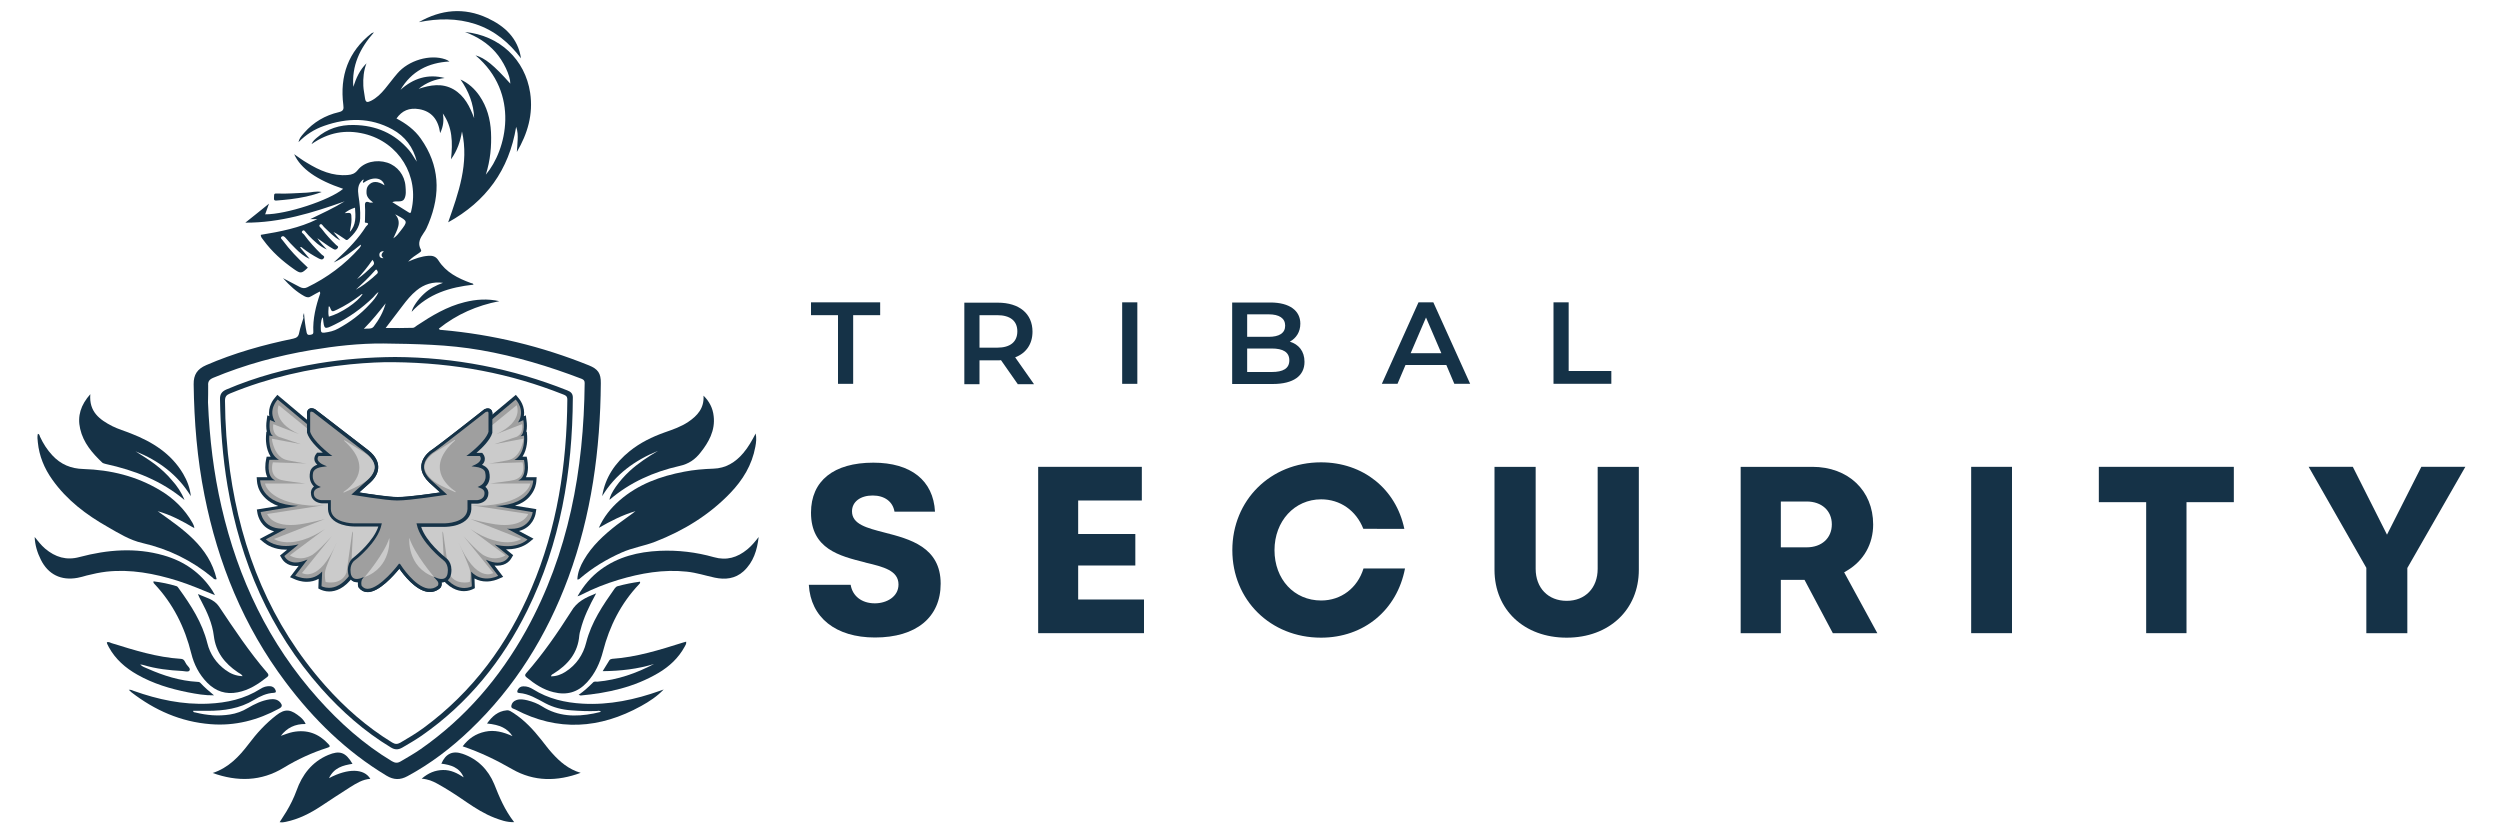 <?xml version="1.0" encoding="utf-8"?>
<!-- Generator: Adobe Illustrator 28.1.0, SVG Export Plug-In . SVG Version: 6.00 Build 0)  -->
<svg version="1.1" id="Layer_1" xmlns="http://www.w3.org/2000/svg" xmlns:xlink="http://www.w3.org/1999/xlink" x="0px" y="0px"
	 viewBox="0 0 1500 500" style="enable-background:new 0 0 1500 500;" xml:space="preserve">
<style type="text/css">
	.st0{fill:#153247;}
	.st1{fill:#9F9F9F;}
	.st2{fill:#CBCBCB;}
</style>
<g>
	<g>
		<path class="st0" d="M182.4,187.8c0.3,4.1,0.8,7.9,1.6,11.8c0.3,1.2,0.9,1.5,2.1,1.3c0.9-0.2,1.9-0.2,1.9-1.6
			c-0.4-8,1.5-15.7,4.1-23.2c0.1-0.2-0.1-0.5-0.2-1.2c-1.8,1-3.5,1.8-5.1,2.8c-1.5,1-2.7,0.8-4.2,0c-4.7-2.6-8.7-6.2-12.8-10.8
			c3.9,2,7,3.7,10.1,5.3c1.4,0.7,2.8,1,4.4,0.2c12-5.8,22.5-13.6,31.4-23.6c0.3-0.4,0.6-0.8,0.8-1.2c0.1-0.1,0-0.3-0.1-0.8
			c-5.1,4.1-10.2,8-16.2,10.7c1-0.9,1.9-1.8,2.9-2.7c6.2-5.7,12-11.8,16.5-18.9c0.2-0.4,3-2.1-0.4-2.3c-0.5,0-0.2-1-0.2-1.6
			c0-2.7,0.2-5.4,0-8c-0.2-2.3,0.2-3.6,2.8-2.5c0.5,0.2,1.1,0,2.1,0c-2.3-1.7-4.1-3.4-4-6.2c0-1.4,0.1-2.8,1.1-4
			c2.3-2.8,5.6-2.8,9.7-0.1c-1.2-4.8-7.1-5.5-12.6-1.5c-1-0.6,0.4-1.3,0-2c-0.3,0.1-0.5,0.2-0.7,0.4c-2.8,2.6-2.8,5.9-2.3,9.3
			c0.7,4.5,1.2,9.1,1,13.7c-0.2,5.4-3.4,9.1-7.2,12.5c-1,0.9-1.6,0.1-2.2-0.3c-2.1-1.4-4.2-2.9-6.6-4.1c1.4,1.7,2.7,3.4,4.1,5.1
			c-3.9-2-6.7-5.2-9.8-8.1c-0.7-0.7-1.4-2.3-2.4-1.5c-1.1,1,0.5,1.9,1.1,2.7c2.6,3.5,5.5,6.6,8.6,9.6c0.5,0.5,1.8,0.8,0.8,2
			c-0.7,0.8-1.4,1-2.5,0.4c-3.4-1.9-6.4-4.3-9.6-6.5c1.5,2.6,3.8,4.6,5.7,6.8c-4.4-1.9-7.7-5.1-10.9-8.4c-0.5-0.5-1-1.2-1.5-1.7
			c-0.6-0.6-1.2-2-2.2-1.1c-1.1,1,0.4,1.6,0.9,2.2c3.1,4.3,6.8,8.3,10.6,12c0.6,0.6,2.2,1,1.2,2.3c-0.9,1.2-2,0.5-3.1,0
			c-3.4-1.8-6.6-3.8-9.6-6.2c-0.3-0.3-0.6-0.8-1.5-0.4c2,2.3,3.9,4.6,5.8,6.9c-3.4-1.4-6.1-3.8-8.6-6.3c-2-1.9-3.9-4-5.7-6.1
			c-0.8-0.9-1.6-1.7-2.6-0.8c-0.9,0.8,0.3,1.5,0.7,2.1c4.2,5.7,9.1,10.8,14.3,15.6c0.3,0.3,0.5,0.5,0.8,0.8
			c-3.7,3.6-4.3,3.7-8.3,0.9c-7-4.9-13.3-10.5-18.4-17.5c-0.6-0.9-1.6-1.7-1.5-3.1c11.6-1.9,23.1-4.1,33.9-9.4c-1.4,0-2.9,0-4.3,0
			c7-3.4,14.1-6.6,20.7-10.7c-19.3,6.9-38.7,12.9-59.6,12.8c4.6-3.6,9.1-7.3,14.2-11.4c-0.9,2.5-1.6,4.4-2.3,6.4
			c12.5,0.1,38.6-8.4,46.8-15.3c-15.8-5.3-25.5-12.1-29.4-20.8c2.7,1.9,5.1,3.7,7.7,5.2c7.5,4.6,15.4,8.1,24.5,7.3
			c2.4-0.2,4.2-0.8,5.9-2.9c3.8-4.9,11.3-6.6,17.8-4.5c6.1,2,10.4,7.5,10.9,14.1c0.2,2.6,0.5,5.4-0.7,7.6c-1.4,2.6-4.7,0.8-7.2,2
			c3.4,2.1,6.6,4.2,9.9,6.2c1.3,0.8,1.3-0.4,1.5-1.2c4.9-20.7-7.4-40.9-28.2-46c-11.2-2.7-21.6-0.9-31.7,6.2c0.9-2,2-2.8,3-3.7
			c6.4-5.6,14.1-8,22.4-7.8c13.3,0.2,24.5,5,33.2,15.2c1.8,2.1,3,4.6,4.6,6.8c-2.1-8.6-7-15.2-14.7-19.4c-13.2-7.2-27-7-40.9-2.1
			c-5.8,2-11,5.3-15.4,9.8c0.5-2.1,1.1-3,3.4-5.6c5.6-6.4,12.6-10.5,20.8-12.4c2.9-0.7,3-1.9,2.7-4.3c-2.2-17.4,2.9-32,16.9-43
			c0.2-0.2,0.5-0.2,1.5-0.6c-8.6,9.7-13.4,20.1-12.4,32.7c1.7-5.2,3.8-10.1,7.9-14.1c-1.7,4.4-2.1,8.9-1.9,13.5
			c0.1,2.5,0.7,4.9,1,7.4c0.4,2.8,1.5,2.6,3.6,1.6c3.4-1.7,6-4.3,8.4-7.2c2.5-3,4.8-6.2,7.4-9.2c6.7-7.9,19.6-11.7,28.8-8.5
			c0.8,0.3,1.7,0.7,2.5,1.3c-12.7,0.7-22.8,5.8-29.4,17c7.7-6.9,16.4-9.7,26.5-7.1c-5.7,0.8-11,2.7-15.6,6.5c7-2.3,14-3.6,20.9,0.3
			c6.7,3.9,9.8,10.4,12.4,17.3c-0.3-8.6-3.3-16.2-8.2-23.2c4.8,2.2,8.5,5.6,11.4,9.8c4.5,6.6,6.5,13.9,6.9,21.8
			c0.4,8.5-0.4,16.9-3.1,25.5c12.4-14.6,20.8-48.8-6.2-71.6c5.8,1.7,10.9,5.8,20.9,17c0-4.9-4.1-13.5-9-19
			c-4.8-5.4-10.8-9.2-18.2-12c20.9,2.1,36.1,16.6,39.1,36.5c1.9,12.8-1.5,24.5-8,35.5c0.2-2.4,0.4-4.9,0.5-7.3
			c0.1-2.5,0.1-5-0.9-7.8c-4.3,26-18.1,44.8-40.8,57.3c6.2-17.7,12.6-35.3,8.3-54.5c-1,5.8-2.7,11.3-6.6,16.7
			c1.1-10.1,0.9-19.4-4.9-27.5c0.7,3.9,0.4,7.6-1.6,11.8c-1.1-8.1-5.1-13.1-12.6-14.4c-6-1-10.3,0.9-13.6,5.6
			c5.7,3,10.9,6.8,14.6,12.1c11.3,16,12,33,4.7,50.8c-0.8,2-1.7,4.1-3,5.8c-2.1,3.1-3.8,6.1-1.7,9.9c0.7,1.2-0.5,1.6-1.2,2.2
			c-2,1.4-4.2,2.6-6.4,5.1c4.3-1.9,8-3.2,12-3.5c2.7-0.2,4.6,0.3,6.2,2.8c4.5,7.1,11.7,10.7,19.4,13.5c0.6,0.2,1.4,0.1,1.6,1
			c-14,1.5-27.1,5.4-37.1,16.3c0.5-2.8,3.9-7.6,7.4-10.8c3.3-3.1,7.2-5.1,11.4-6.6c-6-0.8-11.3,0.8-15.9,4.6
			c-3.2,2.6-5.8,5.8-8.3,9.1c-3.3,4.3-6.6,8.6-10.2,13.4c5.7,0,11.1,0.1,16.4-0.1c0.8,0,1.6-0.9,2.4-1.4c8.9-5.9,18-11.4,28.6-14
			c6.8-1.7,13.7-2.2,20.8-0.6c-13.4,2.6-25.6,7.9-36.3,16.5c0.5,1,1.4,0.7,2,0.8c30.4,2.7,59.7,9.8,88,21.2
			c5.5,2.2,7.3,4.8,7.2,10.7c-0.3,39.9-5.6,79-19.5,116.7c-12.9,34.8-32,65.7-59,91.4c-11.3,10.8-23.6,20.2-37.5,27.7
			c-4.4,2.4-8.3,2.3-12.6-0.3c-24.1-14.5-43.8-33.8-60.6-56.2c-25.1-33.4-40.5-71.2-48.6-112c-4.4-22-6.2-44.2-6.5-66.6
			c-0.1-5.8,2.2-9.2,7.5-11.5c16.8-7.3,34.3-12.2,52.2-15.9c2.2-0.5,3.2-1.3,3.6-3.5c0.6-3.1,1.7-6,2.6-9
			C181.7,189.5,182.1,188.7,182.4,187.8z M124.8,241.4c0.9,21.7,3.4,42.4,8.1,62.7c9.9,43.1,28.4,82,58,115.1
			c13,14.5,27.4,27.4,44.2,37.5c1.9,1.1,3.3,1.3,5.2,0.2c4.1-2.4,8.3-4.8,12.2-7.5c26.8-18.7,47.4-42.8,63.2-71.2
			c25.5-46.2,34.6-96.3,35.1-148.4c0-1.4-0.6-2-1.8-2.5c-19.6-7.5-39.8-13.6-60.5-17.2c-9.8-1.7-19.7-2.7-29.6-3.2
			c-9.6-0.5-19.3-0.7-28.9-0.8c-14.4-0.1-28.8,1.5-43,3.9c-20.3,3.4-40.1,8.8-59.1,16.7c-2.3,1-3.2,2.2-3,4.6
			C125,234.7,124.8,238.1,124.8,241.4z M193.4,190.4c-1,2.5-1,4.9-0.9,7.4c0,1.5,0.6,2,2.1,1.8c3-0.4,5.8-1,8.4-2.5
			c7-3.8,13.3-8.5,18.7-14.4c2.1-2.2,4.2-4.5,5.4-7.5c-1.3,0.9-2.2,2.1-3.2,3.2c-6.9,6.7-14.6,12.2-23.2,16.4c-6.2,3-6.2,3-6.9-3.8
			C193.7,190.9,193.6,190.8,193.4,190.4z M197.3,190c7.3-2,17.4-8.8,20.3-13.6c-0.9,0-1.3,0.7-1.9,1.1c-4.2,3.2-8.6,5.9-13.3,8.2
			c-3.3,1.6-3.3,1.6-4.6-1.7c0-0.1-0.3-0.1-0.6-0.1C197.1,185.9,196.8,187.9,197.3,190z M218.3,197.3c2.5-0.4,4.5,0.4,5.9-1.3
			c3.2-4.2,5.8-8.8,7.2-14C227.4,187.1,223.4,192.1,218.3,197.3z M236,143c2.1-1.4,3.1-2.9,4.2-4.3c4.6-5.9,4.5-6-1.9-9.5
			c-0.4-0.2-0.8-0.4-1.2-0.6C241.4,133.4,238.2,137.9,236,143z M209.9,139.1c3.9-4.1,3.5-9.3,3.1-14.5c-2.6,0.8-4.6,1.9-6.2,3.3
			c4.1-0.4,4-0.4,4.1,3.8C210.9,134.2,210.3,136.5,209.9,139.1z M213.5,173.8c3.6-1.9,6.8-4.4,9.9-7c1-0.8,1.8-1.7,2.8-2.5
			c0.9-0.8,0.4-1.6-0.1-2.3c-0.4-0.6-0.8,0-1.1,0.3C221.4,166.4,217.5,170.1,213.5,173.8z M223.5,155.9c-2.9,4.3-6,8-9.3,11.6
			c3.5-2.2,6.4-5.1,9.3-7.9C224.7,158.5,224.7,157.5,223.5,155.9z M230.3,150.7c-1.9,0-2.7,0.9-2.7,2.2c0,1.2,0.7,2.1,2.5,2
			C228.3,153.5,228.8,152.2,230.3,150.7z"/>
		<path class="st0" d="M116.6,316.9c-7.2-4.3-14.2-8-22-10.2c15,10.8,30.7,20.9,35.4,40.8c-1.5,0.4-1.9-0.4-2.4-0.9
			c-12.4-10.3-26.5-17.2-42.2-20.8c-7.5-1.7-14.1-5.8-20.7-9.6c-12.9-7.3-24.6-16.1-33.3-28.4c-4.8-6.7-7.9-14.2-8.7-22.4
			c-0.2-1.7-0.4-3.4,0-5.1c1.1,0.2,1,1.1,1.3,1.7c1.9,4.1,4.3,7.9,7.4,11.2c5,5.4,11.1,8,18.6,8.2c16.4,0.5,32,4.3,46.1,12.8
			c8.1,4.8,14.7,11.3,19.4,19.5C115.8,314.5,116.5,315.3,116.6,316.9z"/>
		<path class="st0" d="M359.3,316.7c2.9-6.5,7.2-11.9,12.5-16.5c11.2-9.7,24.5-14.5,38.8-17.2c5.7-1.1,11.5-1.6,17.4-1.8
			c7.4-0.2,13.3-3.8,18-9.4c3-3.5,5.2-7.5,7.4-11.7c0.6,2.7,0.3,5.4-0.2,8c-2,10.9-7.5,19.9-15.1,27.8c-12.7,13.2-28,22.5-44.9,29.1
			c-6.6,2.6-13.8,3.6-20.4,6.6c-8.9,4-17.1,8.9-24.5,15.2c-0.5,0.4-0.9,1-1.9,0.9c0.2-4.3,1.8-8.1,3.9-11.7c4.9-8.5,12-15,19.7-21
			c3.7-2.8,7.6-5.4,11.3-8.3C373.4,309,366.3,312.7,359.3,316.7z"/>
		<path class="st0" d="M357.7,356c-4.1,7.5-7.5,14.4-9.4,22c-0.3,1-0.6,2-0.7,3.1c-0.8,10.6-6.8,17.7-15.5,23.1
			c-0.5,0.3-1.3,0.5-1.5,1.6c3.3,0,6.2-1.1,8.8-2.8c6.4-4.1,10.5-10.2,12.3-17.4c3.1-12.3,10-22.4,17.1-32.5c0.5-0.6,1-1.2,1.8-1.4
			c4.4-1.2,8.9-2.1,13.4-2.7c0.3,0.9-0.3,1.2-0.6,1.6c-10.8,11.4-17.7,25-21.6,40.2c-1.8,6.9-4.7,13.3-9.6,18.6
			c-5.5,6-12.2,7.9-20.1,5.9c-6.2-1.5-11.3-4.9-16.2-8.9c-1-0.8-1.1-1.5-0.2-2.5c10.1-11.5,18.8-24.1,27-37
			C346.1,361,351.2,358.6,357.7,356z"/>
		<path class="st0" d="M92.1,348.8c4.7,0.6,9.3,1.5,13.8,2.9c0.6,0.2,1,0.8,1.4,1.4c7.3,10.1,14,20.4,17.1,32.8
			c1.6,6.5,5.3,12,10.9,16.1c3,2.2,6.3,3.6,10.3,3.7c-0.8-1.4-2.1-1.7-3-2.4c-7.8-5.3-13.1-12-14.3-21.7c-0.9-7.5-4-14.3-7.5-20.9
			c-0.7-1.3-1.5-2.7-2-4.3c4.4,2.2,9.5,2.9,12.6,7.5c9.1,13.6,18.1,27.2,28.8,39.6c0.9,1,1.3,1.8,0,2.8c-5.3,4.2-10.8,7.8-17.6,9.1
			c-7.1,1.4-13.2-0.6-18.3-5.8c-4.8-4.9-7.9-10.9-9.5-17.4c-3.9-15.8-10.9-29.9-22.1-41.8C92.4,350,91.9,349.8,92.1,348.8z"/>
		<path class="st0" d="M110.7,300c-13.8-11.6-29.9-17.8-47.2-21.6c-0.7-0.2-1.6-0.4-2.1-0.8c-6-5.7-11.4-11.9-13.3-20.3
			c-1.8-7.7,0.4-14.4,6.1-20.8c-0.9,10.6,5.6,15.3,13.2,19.2c3.6,1.8,7.5,2.9,11.2,4.4c12.8,5,24.1,12,31.3,24.2
			c2.4,4.1,4.1,8.5,4.6,13.4c-7.9-12.9-19.4-21.4-33.2-26.9c3.9,2.5,7.9,4.9,11.6,7.7c3.7,2.8,7.2,6,10.2,9.6
			C106.3,291.6,108.9,295.5,110.7,300z"/>
		<path class="st0" d="M361.3,297.7c1.8-11.3,7.8-20,16.5-27c6.3-5.1,13.5-8.6,21.1-11.3c4.9-1.7,9.8-3.4,14.1-6.3
			c5.5-3.7,9.6-8.3,9.1-15.7c3.5,3.4,5.6,7.5,6.1,12.3c0.5,4.2-0.2,8.2-1.8,12c-1.5,3.5-3.6,6.7-6,9.7c-3.3,4.3-7.2,7-12.8,8.2
			c-15.4,3.5-29.7,9.8-41.9,20.3c0.3-3.6,5.6-11.3,12-17.2c5.2-4.8,11.1-8.6,17.1-12.2C380.9,276.2,369.2,284.6,361.3,297.7z"/>
		<path class="st0" d="M127.6,463.8c9.5-3.1,15.9-9.9,21.6-17.4c4.8-6.4,10.1-12.2,16.4-17.1c5.7-4.5,9.1-3.7,14.9,1.2
			c1.1,1,2.1,2.1,2.9,3.9c-6.4-0.1-11.2,2.3-14.9,7.1c2.4-0.8,4.8-1.8,7.3-2.3c8.4-1.6,15.4,0.9,21.2,7.2c1.2,1.3,1.2,1.7-0.7,2.3
			c-9.1,2.9-17.8,6.9-26,11.9C156.7,468.9,142.4,469.1,127.6,463.8z"/>
		<path class="st0" d="M348.4,463.7c-14,5.2-27.9,5.4-41.1-2.2c-9.4-5.4-19-10.1-29.7-13.7c3.5-4.7,7.9-7.6,13.5-8.8
			c5.6-1.2,10.9,0.2,16.4,2.7c-3.1-4.7-7.4-6.8-15.3-7.6c3.1-4.3,6.5-7.4,11.8-7.9c1.6-0.2,2.7,0.8,3.9,1.5c6.7,4.3,12,10,16.9,16.2
			c2.1,2.6,4,5.3,6.3,7.8C335.9,457.1,341.2,461.6,348.4,463.7z"/>
		<path class="st0" d="M346.5,357.8c3.8-6.7,8.3-11.9,14-16.1c10.5-7.7,22.5-10.6,35.2-11.2c11.1-0.5,22,0.8,32.6,3.8
			c7.7,2.2,14.1,0.2,20-4.6c2.7-2.2,4.8-4.8,6.9-7.5c-0.9,7.8-3.1,15.1-9.1,20.6c-5,4.5-11,5.1-17.2,3.8c-5.6-1.2-11-3-16.8-3.6
			c-14-1.5-27.6,0.9-41,4.9c-7.6,2.3-15,5.2-22,8.8C348.5,357.1,347.8,357.3,346.5,357.8z"/>
		<path class="st0" d="M129,357.1c-7.6-3.1-15-6.3-22.6-8.7c-13.9-4.3-27.9-7-42.6-5.4c-4,0.5-7.9,1.3-11.8,2.3
			c-1.8,0.5-3.7,1.1-5.5,1.4c-9.8,1.8-17.6-2-22-10.9c-2.1-4.2-3.5-8.7-3.7-13.6c2,2.4,3.9,5,6.3,7c6.1,5.1,12.7,7.2,20.7,5
			c16.6-4.4,33.5-5.8,50.3-1c12.3,3.5,22.2,10.3,29.3,21.1C128,355.3,128.5,356.2,129,357.1z"/>
		<path class="st0" d="M308.5,493.3c-4.6,0.1-8.2-1.3-11.7-2.6c-6-2.3-11.4-5.7-16.7-9.3c-5.8-4-11.7-7.9-17.9-11.3
			c-2.6-1.4-5.3-2.6-9.2-2.9c4.1-3.5,8.1-5.1,12.8-5.2s8.6,1.9,12.4,4.4c-2.5-6-7.8-7.5-13.4-8.2c2.6-6,6.8-8,12.8-5.9
			c9,3.1,15.3,9.5,18.9,18.1C299.6,478.2,302.8,486,308.5,493.3z"/>
		<path class="st0" d="M222.2,467.3c-4.6,0.3-8.4,2.7-12.1,5c-5.9,3.7-11.7,7.6-17.5,11.4c-6.5,4.3-13.4,7.8-21.1,9.4
			c-1.1,0.2-2.2,0.5-3.7,0.2c1.4-2.2,2.7-4.2,4-6.3c2.4-4,4.5-8.2,6.1-12.6c3.4-9.6,9.3-17.3,19-21.4c6.9-2.9,10.5-1.7,14.6,5.3
			c-5.7,0.9-11.1,2.3-14.1,8.6C208.9,460.8,218.5,461.1,222.2,467.3z"/>
		<path class="st0" d="M77.3,413.9c1.3-0.2,2.2,0.4,3.1,0.7c14.4,5.1,29.2,8.3,44.6,7.6c11.1-0.5,21.7-2.8,31.3-8.9
			c1.7-1.1,3.6-1.7,5.7-1.6c1.6,0.1,2.7,0.9,3.3,2.3c0.4,1,0.4,1.6-1,1.7c-4.3,0.2-8.2,2-11.8,4.2c-8.7,5.3-18.2,6.6-28,6.6
			c-2.9,0-5.7,0-8.6,0c0,1.1,0.9,0.8,1.4,1c6.8,1.7,13.7,2.3,20.7,1.2c3.8-0.6,7.4-1.9,10.7-3.9c4.1-2.4,8.4-4.5,13.2-5.2
			c2.3-0.3,4.6-0.1,6.3,1.9c1.1,1.4,1.4,2.5-0.6,3.6c-12.9,7-26.6,10.6-41.3,9.4c-17.8-1.4-33.4-8.3-47.4-19.1
			C78.5,415.1,78,414.5,77.3,413.9z"/>
		<path class="st0" d="M398.2,413.7c-3.9,4.1-8.6,7.2-13.5,9.9c-24.8,13.7-50,15.5-75.5,2.1c-1-0.5-2.7-0.6-2.4-2.3
			c0.3-1.6,1.3-2.7,2.9-3.3c2.3-0.9,4.5-0.4,6.8,0.1c3.1,0.8,6,1.9,8.7,3.6c9.7,6.2,20.2,6.4,31,4.3c1.4-0.3,2.7-0.6,4.4-1
			c-0.9-0.9-1.7-0.6-2.4-0.5c-5.2,0.2-10.3,0-15.5-0.4c-5.5-0.4-10.7-1.7-15.6-4.3c-4.9-2.6-9.8-5.7-15.6-6.1
			c-1.3-0.1-1.3-0.8-0.9-1.8c0.7-1.4,1.8-2.2,3.4-2.2c2.2-0.1,4.1,0.7,5.9,1.8c9.1,5.7,19.1,8,29.7,8.6c16.1,0.9,31.5-2.4,46.6-7.8
			C396.8,414.2,397.5,413.9,398.2,413.7z"/>
		<path class="st0" d="M84.1,398.7c1.5,1.5,3.1,1.8,4.5,2.5c9.5,4.2,19.3,7.3,29.7,7.9c0.7,0,1.3,0,1.9,0.6c2.5,2.7,5.3,5.1,8.2,7.5
			c-5.3,0.1-10.5-0.8-15.6-1.8c-10.6-2.1-20.9-5.2-30.4-10.6c-7.1-4-13.1-9.2-17.1-16.5c-0.4-0.7-0.7-1.3-1-2
			c-0.1-0.2-0.1-0.5-0.2-0.9c1.1-0.5,2,0.2,2.9,0.5c13.6,4.2,27.1,8.5,41.5,9.4c2.2,0.1,2.4,1.9,3.3,3.2c0.8,1.2,2.7,2.6,1.9,3.8
			c-0.7,1.1-2.8,0.4-4.3,0.3c-7.9-0.4-15.8-1.3-23.4-3.6C85.4,398.8,85,398.8,84.1,398.7z"/>
		<path class="st0" d="M361.6,402.7c1.5-2.5,2.8-4.5,4-6.5c0.4-0.6,1-0.8,1.7-0.9c14.7-1,28.6-5.4,42.6-9.8c0.5-0.2,1.1-0.3,1.8-0.5
			c0.2,1.3-0.4,2.1-0.9,3c-3.7,6.8-9.2,11.9-15.8,15.8c-14.4,8.5-30.2,12-46.6,13.5c-0.2,0-0.5-0.2-1.2-0.4c3.3-2.3,6-4.8,8.6-7.4
			c0.7-0.8,1.8-0.5,2.7-0.5c12.1-1.1,23.2-5,33.9-10.6C382.6,401.4,372.5,402.6,361.6,402.7z"/>
		<path class="st0" d="M312.6,35c-7.1-9.4-15.8-16.7-27.2-20.5c-11.2-3.7-22.6-3.5-34.1-1.2c13.3-7.6,27.1-9,41.1-2.5
			C302.8,15.6,310.8,22.9,312.6,35z"/>
		<path class="st0" d="M193,115.2c-6.3,2.4-12.4,3.5-18.6,4.3c-2.7,0.4-5.5,0.5-8.2,0.8c-1.4,0.2-2-0.2-1.8-1.7
			c0.2-1.1-0.5-2.7,1.6-2.5c6,0.3,12-0.3,18-0.5C186.9,115.5,189.6,114.5,193,115.2z"/>
		<path class="st0" d="M237.1,214.2c35.6,0.2,70,6.8,103.2,20c2.1,0.8,3.4,1.9,3.4,4.3c-0.2,44.5-7.5,87.5-27.3,127.7
			c-14.9,30.2-35.5,55.8-63.4,75.2c-3.8,2.6-7.7,4.9-11.7,7.2c-2.5,1.4-4.5,1.3-6.9-0.2c-15.7-9.5-29.4-21.6-41.6-35.3
			c-30.9-34.9-48.6-76-56.3-121.6c-2.9-17.2-4.2-34.5-4.5-51.9c-0.1-3.1,1.1-4.7,3.8-5.9c17.8-7.6,36.2-12.5,55.2-15.7
			C206.2,215.5,221.6,214.3,237.1,214.2z M235.8,217.3c-5.7-0.1-15.7,0.3-25.7,1.3c-24.8,2.5-49,8-72.1,17.5c-2.2,0.9-3,1.9-3,4.4
			c0.1,14.1,1.1,28.1,3,42c6.8,48.3,24.4,91.9,57.1,128.8c11.8,13.3,25,24.9,40.2,34.2c1.8,1.1,3.1,1.1,4.9,0.1
			c4.8-2.8,9.5-5.6,14-8.9c29.6-21.8,50.5-50.3,64.7-83.8c15.4-36.1,21.2-74.2,21.5-113.2c0-2.3-1.4-2.6-2.9-3.2
			C306.3,224.2,273.8,217.7,235.8,217.3z"/>
	</g>
	<g>
		<path class="st0" d="M502.8,189.1h-16.2v-7.7h41.5v7.7h-16.2v41.2h-9.1L502.8,189.1L502.8,189.1z"/>
		<path class="st0" d="M610.6,230.4l-10-14.3c-0.6,0.1-1.3,0.1-1.9,0.1h-11v14.3h-9.1v-48.9h20.1c12.9,0,20.8,6.6,20.8,17.4
			c0,7.4-3.8,12.9-10.4,15.4l11.3,16.1h-9.8V230.4z M598.3,189.1h-10.6v19.5h10.6c8,0,12.1-3.6,12.1-9.8S606.2,189.1,598.3,189.1z"
			/>
		<path class="st0" d="M673.3,181.4h9.1v48.9h-9.1V181.4z"/>
		<path class="st0" d="M782.7,217.1c0,8.4-6.6,13.3-19.1,13.3h-24.3v-48.9h22.9c11.7,0,18,5,18,12.7c0,5-2.5,8.7-6.3,10.8
			C779.2,206.6,782.7,210.7,782.7,217.1z M748.3,188.6v13.5h12.9c6.3,0,9.9-2.2,9.9-6.7s-3.6-6.8-9.9-6.8H748.3z M773.6,216.2
			c0-4.9-3.7-7.1-10.6-7.1h-14.7v14.1H763C769.9,223.2,773.6,221.1,773.6,216.2z"/>
		<path class="st0" d="M867.8,219h-24.5l-4.8,11.3h-9.4l22-48.9h8.9l22.1,48.9h-9.5L867.8,219z M864.8,211.9l-9.2-21.4l-9.2,21.4
			H864.8z"/>
		<path class="st0" d="M932.1,181.4h9.1v41.2h25.6v7.7h-34.7L932.1,181.4L932.1,181.4z"/>
	</g>
	<g>
		<path class="st0" d="M525,382.5c-23.6,0-38.6-12-39.7-31.6h25.1c1.1,6.7,6.6,11.1,14.5,11.1c7,0,14.2-3.9,14.2-11.3
			c0-8.4-9.1-10.6-19.6-13.1l-0.6-0.2c-15.1-3.8-32.3-8-32.3-29.8c0-19.1,13.6-30,37.4-30c22.6,0,36,10.7,37,29.4h-24.3
			c-1-6-5.9-9.7-13.1-9.7c-7.4,0-12.4,3.8-12.4,9.5c0,7.8,9,10,19.4,12.7c15.2,3.9,33.8,8.7,33.8,30.7
			C564.4,370.4,549.7,382.5,525,382.5L525,382.5z"/>
	</g>
	<g>
		<polygon class="st0" points="622.9,379.9 622.9,280.1 685.1,280.1 685.1,300.3 646.9,300.3 646.9,320.4 681.2,320.4 681.2,339.3 
			646.9,339.3 646.9,359.7 686.4,359.7 686.4,379.9 		"/>
	</g>
	<g>
		<path class="st0" d="M792.6,382.6c-30.3,0-53.2-22.6-53.2-52.5c0-30,22.9-52.7,53.2-52.7c25.2,0,45,15.9,50,39.9H818
			c-4.3-11-13.9-17.7-25.3-17.7c-16,0-28,13.1-28,30.5c0,17.5,11.8,30.2,28,30.2c12,0,21.8-7.5,25.4-19.2H843
			C838.2,366.1,818.3,382.6,792.6,382.6L792.6,382.6z"/>
	</g>
	<g>
		<path class="st0" d="M940,382.6c-25.5,0-43.3-16.7-43.3-40.7v-61.8h24.7v61.2c0,11.5,7.5,19.2,18.6,19.2s18.6-7.7,18.6-19.2v-61.2
			h24.7v61.8C983.3,365.8,965.5,382.6,940,382.6z"/>
	</g>
	<g>
		<path class="st0" d="M1099.7,379.9l-17-32h-14.2v32h-24.1v-99.8h43c21.5,0,36.5,14.2,36.5,34.6c0,11.6-5.6,21.6-15.4,27.5l-2,1.2
			l19.9,36.5H1099.7z M1068.5,328.4h15.5c9,0,15.1-5.5,15.1-13.8c0-8.2-6.1-13.7-15.1-13.7h-15.5V328.4z"/>
	</g>
	<g>
		<rect x="1182.7" y="280.1" class="st0" width="24.5" height="99.8"/>
	</g>
	<g>
		<polygon class="st0" points="1287.7,379.9 1287.7,301.3 1259.3,301.3 1259.3,280.1 1340.3,280.1 1340.3,301.3 1311.9,301.3 
			1311.9,379.9 		"/>
	</g>
	<g>
		<polygon class="st0" points="1419.8,379.9 1419.8,340.7 1385.2,280.1 1411.7,280.1 1432.2,320.8 1452.8,280.1 1479.2,280.1 
			1444.4,340.8 1444.4,379.9 		"/>
	</g>
	<g>
		<path class="st0" d="M220.6,354.6c-1.9,0-3.5-0.8-4.7-2.4l-0.1-0.1c0-0.1-0.7-1.6,0-3.5c-1.1,0.2-2.6,0.2-3.9-0.6
			c-1.3-0.8-2.1-2.1-2.4-4c-0.9-6.3,3-8.8,3.1-8.9s12.6-10,15.2-19.7h-15.4c-0.1,0-3.6,0-7.2-1.2c-4.9-1.6-7.6-4.6-7.7-8.6v-4.1
			h-4.3c-2-0.1-5.8-1.2-5.9-5.2c-0.2-1,0.2-3,2.3-4.2c-1.5-1.1-3.8-3.8-2.8-8.8c0-0.1,0.4-2.9,5.1-4.1c-1-0.7-2.1-1.7-2.4-3.1
			c-0.3-1.2,0.1-2.4,1-3.5l0.2-0.2h4.9c-2.9-2.4-9.3-8.1-10.7-12.9v-0.2v-10.9c0-0.3-0.1-1.6,0.8-2.3c0.7-0.5,1.7-0.5,2.9,0.1
			l0.1,0.1c0.3,0.2,27.8,21.5,31,23.9l0.4,0.3l0,0c4.7,3.6,5.8,7.1,6,9.4c0.2,3.2-1.4,6.3-4.6,9.3L214,296c4.5,0.7,18.8,3,24.6,3
			c6.8,0,22.4-2.3,27-3.1l-7.6-6.8c-5.3-5.1-5.1-9.5-4-12.4c1.4-3.5,4.7-6,5.8-6.6l0,0c2.6-1.6,30.6-23.7,30.9-23.9l0.1-0.1
			c1.2-0.6,2.2-0.6,2.9-0.1c0.9,0.7,0.9,2,0.8,2.3v11.1c-1.4,4.8-7.8,10.5-10.7,12.9h4.9l0.2,0.2c0.9,1.2,1.3,2.3,1,3.5
			c-0.3,1.3-1.4,2.4-2.4,3.1c4.4,1.1,5,3.7,5.1,4.1c1.1,5-1.3,7.7-2.8,8.8c2.1,1.2,2.4,3.2,2.3,4.2c-0.2,3.9-3.9,5.1-5.9,5.2h-4.3
			v4.1c-0.2,4.1-2.9,7-7.8,8.6c-3.6,1.2-7,1.2-7.1,1.2h-15.4c2.5,9.8,15.1,19.7,15.2,19.8c0.1,0.1,4,2.5,3.1,8.9
			c-0.3,1.9-1.1,3.3-2.4,4c-1.2,0.7-2.6,0.7-3.7,0.6c0.7,1.6,0.2,3-0.2,3.6l-0.1,0.1c-2.1,1.8-4.4,2.5-7.1,2.1
			c-7.6-1.1-15-11.4-17-14.3C237.1,343.4,227.7,354.6,220.6,354.6L220.6,354.6z"/>
		<path class="st0" d="M220.6,355.3L220.6,355.3c-2.2,0-3.9-0.9-5.3-2.6l-0.2-0.3c-0.1-0.2-0.6-1.4-0.3-3c-1,0-2.2-0.1-3.3-0.8
			c-1.5-0.9-2.4-2.4-2.7-4.5c-1-6.5,2.9-9.3,3.4-9.6c1.5-1.2,11.9-9.8,14.7-18.5h-14.5c-0.1,0-3.7,0-7.4-1.2c-5.2-1.7-8-4.9-8.2-9.2
			v-3.5h-3.6c-2.2-0.1-6.4-1.4-6.6-5.8c-0.2-1,0.1-2.9,1.8-4.3c-1.5-1.5-3.3-4.3-2.3-8.9c0.1-0.5,0.6-2.9,4.3-4.2
			c-0.9-0.8-1.4-1.7-1.7-2.6c-0.3-1.4,0.1-2.8,1.2-4.1l0.4-0.5h3.4c-3.5-3-8.3-7.8-9.5-12v-0.1v-0.3v-10.9c0-0.5-0.1-2,1.1-2.9
			c0.9-0.7,2.1-0.7,3.6,0l0.3,0.2c0.3,0.2,27.8,21.5,31,23.9l0.9,0.7l0,0c4.6,3.6,5.7,7.2,5.8,9.5c0.2,3.4-1.4,6.7-4.8,9.8l-6.6,5.9
			c5.4,0.9,17.8,2.8,23.1,2.8c6.2,0,19.7-2,25.5-2.8l-6.5-5.9c-5.6-5.4-5.4-10.1-4.1-13.1c1.3-3.3,4.2-5.8,5.8-6.7l0.3-0.2
			c2.4-1.5,27.9-21.5,30.8-23.8l0.3-0.2c1.5-0.7,2.7-0.7,3.6,0c1.2,0.9,1.2,2.4,1.1,2.9v11.1v0.1c-1.2,4.2-6,9-9.5,12h3.4l0.4,0.5
			c1.1,1.3,1.4,2.7,1.1,4.1c-0.2,0.9-0.8,1.8-1.6,2.6c3.7,1.3,4.3,3.7,4.3,4.3c1.1,4.6-0.8,7.4-2.3,8.9c1.7,1.4,2,3.3,1.8,4.3
			c-0.2,4.4-4.4,5.7-6.6,5.8h-3.6v3.4c-0.3,4.4-3.1,7.6-8.3,9.3c-3.7,1.2-7.2,1.2-7.3,1.2h-14.5c2.9,9.1,14.2,18.1,14.7,18.5
			c0.5,0.3,4.3,3,3.3,9.5c-0.3,2.1-1.2,3.6-2.7,4.5c-0.9,0.5-1.9,0.8-3.1,0.8c0.3,1.4-0.1,2.6-0.6,3.2l-0.2,0.2
			c-2.2,1.9-4.8,2.7-7.6,2.3c-7.3-1.1-14.3-10.1-16.9-13.9C236.3,345.3,227.5,355.3,220.6,355.3z M216.5,351.9
			c1.1,1.4,2.5,2.1,4.1,2.1l0,0c3.5,0,10.2-3.8,18.5-14.2l0.6-0.7l0.5,0.8c2,3,9.2,12.9,16.5,14c2.4,0.4,4.6-0.3,6.5-1.9v-0.1
			c0.3-0.5,0.7-1.6,0.1-2.9l-0.5-1.1l1.2,0.2c0.9,0.1,2.2,0.1,3.2-0.5c1.1-0.6,1.8-1.8,2-3.5c0.9-5.9-2.7-8.2-2.7-8.2h-0.1
			c-0.1-0.1-12.9-10.1-15.5-20.1l-0.2-0.9h16.2c0.1,0,3.5,0,6.9-1.1c4.6-1.5,7.1-4.3,7.3-8v-4.7h5c1.7-0.1,5.1-1.1,5.2-4.5v-0.1
			c0.1-0.8-0.1-2.5-1.9-3.5l-0.9-0.5l0.8-0.6c1.4-1.1,3.6-3.6,2.5-8.1c-0.1-0.3-0.5-2.6-4.6-3.6l-1.5-0.4l1.2-0.9
			c0.8-0.6,1.8-1.5,2.1-2.7c0.2-1,0-1.9-0.8-2.9h-6.5l1.5-1.2c2.7-2.2,9.1-7.8,10.5-12.5v-11c0-0.1,0.1-1.2-0.6-1.7
			c-0.5-0.3-1.2-0.3-2.2,0.1l-0.1,0.1c-2.8,2.2-25.9,20.3-30.4,23.5v0.1l-0.6,0.4c-1.2,0.6-4.3,3.1-5.5,6.2
			c-1.1,2.7-1.3,6.8,3.8,11.6l8.6,7.8l-1.4,0.2c-4.6,0.7-20.2,3.1-27.2,3.1c-5.9,0-20.4-2.3-24.7-3.1l-1.4-0.2l8.7-7.8
			c3.1-2.8,4.5-5.8,4.4-8.7c-0.1-2.2-1.2-5.4-5.7-8.9L219,271l0,0l0,0c-3.1-2.4-29.9-23.1-31-23.9h-0.1c-1-0.4-1.7-0.5-2.2-0.1
			c-0.7,0.5-0.6,1.6-0.6,1.7v0.1v10.9c1.4,4.6,7.8,10.3,10.5,12.5l1.5,1.2h-6.5c-0.8,1-1.1,2-0.9,2.9c0.3,1.2,1.3,2.1,2.2,2.7
			l1.2,0.9l-1.5,0.4c-4.2,1-4.5,3.4-4.5,3.5v0.1c-1,4.7,1.2,7.1,2.5,8.2l0.8,0.6l-0.9,0.5c-1.8,1.1-2.1,2.7-1.9,3.5v0.1
			c0.2,3.4,3.5,4.5,5.3,4.5h4.9v4.8c0.2,3.7,2.7,6.5,7.3,8c3.5,1.1,6.8,1.1,7,1.1h16.2l-0.2,0.9c-2.5,9.5-14.1,19-15.4,20.1
			l-0.1,0.1c-0.2,0.1-3.7,2.4-2.8,8.3c0.2,1.7,0.9,2.9,2,3.5c1.1,0.7,2.5,0.6,3.4,0.5l1.2-0.2l-0.4,1.1
			C215.9,350.4,216.4,351.6,216.5,351.9L216.5,351.9z"/>
		<path class="st0" d="M208.4,300.2l-9.4-35.9l-32.6-27.4l-1.5,1.8c-0.8,0.9-4.3,5.3-3.3,11l-1.2-0.5l-0.4,3.1
			c-0.3,1.9-0.4,4.5,0.1,6.8h-0.3l-0.2,2.6c-0.1,1.3-0.3,7.6,2.8,12.3H160l-0.4,1.9c-0.4,2-1,6.7,0.8,10.4H154l0.2,2.6
			c0.1,1.3,0.6,4.7,3.2,8c1.3,1.7,3,3.2,5,4.5c1.4,0.9,2.9,1.6,4.5,2.2l-12.8,2.1l0.4,2.4c0.3,1.5,2,8.6,10,10.7l-8.7,4.6l2.8,2.3
			c1.5,1.2,5.8,4.1,13,4.1c0.2,0,0.5,0,0.7,0l-4.3,3.5l1,1.7c0.6,1.1,3,4.6,8.5,4.6c0.5,0,1.1,0,1.7-0.1l-5.2,6.8l2.7,1.2
			c1.1,0.5,3.9,1.6,7.3,1.6c2.6,0,5-0.6,7.2-1.8l-0.2,5.8l1.4,0.7c0.7,0.3,2.6,1.1,5.1,1.1c3.7,0,9.2-1.6,14.6-9.2l27.3-36.9
			L208.4,300.2z"/>
		<path class="st1" d="M166.6,239.7c0,0-6.2,6.3-1.4,13.7L162,252c0,0-1.4,7.7,1.9,9.7l-2.3-0.4c0,0-1.2,10.7,5.8,14.6h-5.8
			c0,0-2.3,10,3.5,12.3h-9c0,0-0.1,14.5,22.7,15.3l-22.4,3.7c0,0,1.1,10,13,10c0.7,0,1.5,0,2.4-0.1l-12.3,6.5c0,0,3.9,4,12.1,4
			c2.2,0,4.7-0.3,7.6-1l-8.6,7c0,0,1.6,3.9,6.9,3.9c1.9,0,4.1-0.5,7-1.8l-7.4,9.7c0,0,3,1.6,6.9,1.6c2.9,0,6.3-0.9,9.3-4.1l-0.4,8.8
			c0,0,1.7,1,4.5,1c3.3,0,8.1-1.5,13-8.4l25.5-34.5l-29.2-8.1l-9.5-36.4L166.6,239.7L166.6,239.7z"/>
		<path class="st0" d="M313.6,301.4c2-1.2,3.7-2.7,5-4.5c2.6-3.4,3.1-6.7,3.2-8l0.2-2.6h-6.4c1.8-3.7,1.1-8.4,0.8-10.4L316,274h-2.5
			c3.1-4.7,2.9-11,2.8-12.3l-0.2-2.6h-0.3c0.5-2.3,0.4-4.9,0.1-6.8l-0.4-3.1l-1.2,0.5c1-5.7-2.5-10.1-3.3-11l-1.5-1.8L277,264.1
			l-0.2,0.1l-9.4,35.9l-30.9,8.6l27.3,36.8c5.4,7.6,10.9,9.2,14.6,9.2c2.5,0,4.4-0.8,5.1-1.1l1.4-0.7l-0.2-5.8
			c2.2,1.2,4.6,1.8,7.2,1.8c3.4,0,6.2-1.1,7.3-1.6l2.7-1.2l-5.2-6.8c0.6,0.1,1.1,0.1,1.7,0.1c5.6,0,7.9-3.5,8.5-4.6l1-1.7l-4.3-3.5
			c0.2,0,0.5,0,0.7,0c7.2,0,11.5-2.9,13-4.1l2.8-2.3l-8.7-4.6c8.1-2.1,9.8-9.2,10-10.7l0.4-2.4l-12.8-2.1
			C310.7,302.9,312.2,302.2,313.6,301.4z"/>
		<path class="st1" d="M309.4,239.7l-30.6,25.7l-9.5,36.4l-29.2,8.1l25.5,34.5c4.8,6.9,9.6,8.4,13,8.4c2.7,0,4.5-1,4.5-1l-0.4-8.8
			c3,3.2,6.4,4.1,9.3,4.1c3.9,0,6.9-1.6,6.9-1.6l-7.4-9.7c2.8,1.3,5.1,1.8,7,1.8c5.3,0,6.9-3.9,6.9-3.9l-8.6-7c2.8,0.7,5.4,1,7.6,1
			c8.2,0,12.1-4,12.1-4l-12.3-6.5c0.8,0.1,1.6,0.1,2.4,0.1c11.9,0,13-10,13-10l-22.4-3.7c22.8-0.8,22.7-15.3,22.7-15.3h-9
			c5.8-2.3,3.5-12.3,3.5-12.3h-5.8c7-3.9,5.8-14.6,5.8-14.6l-2.3,0.4c3.3-1.9,1.9-9.7,1.9-9.7l-3.2,1.4
			C315.6,246,309.4,239.7,309.4,239.7L309.4,239.7z"/>
		<path class="st2" d="M214,311.5c0.2-1.6,0.2-2.8,0.1-3.6c0.5-1.3-0.1-1.8-1.2-1.8c0-1.3-1.8-1.6-4-1.6c-1.2-1.8-4.9-2.7-5.2-2.7
			c7.6-1.7-1.9-7.8-7.2-10.8l3.3-13.1c2.9-0.1,4.8-0.2,4.8-0.2l-14-13c0.1-0.4,0.2-0.9,0.1-1.5l-2.7-0.9c0.6-0.1,1.3-0.4,1.9-0.7
			l-22.7-18.5c0,0-4.6,9.7,12.3,17.4l-15.5-6c0,0-1.2,5.6,3.3,7.6c0,0,10.8,3.6,13.2,4.4l-17.4-3.3c0,0,1.1,11.5,9.7,13
			c2.6,0.5,8.6,1.7,11.3,1.9l-20.4-0.7c0,0-2.8,8.5,5.1,10.6c2.2,0.6,10.9,1.6,14.3,2.1H159c0,0,1.6,11.1,26.6,13.2
			c0,0,3.6,0.3,9-0.2l-34.3,5.3c0,0,2.8,8.6,19.7,6.2c6.4-0.9,14.8-3.2,15-3.2l-30.6,12c0,0,10.6,7.2,30.6-6l-21.1,15.8
			c0,0,5.6,4,13,0c0,0,2.6-1,12.1-11.4l-17.8,22c0,0,10.2,6.6,21-18.7c0,0-6.5,14.3-7,17.1c-0.7,3.8,0.2,7,0.2,7s9.3,2.3,12.5-5.6
			l3.4-23.9c0.2-0.3,0.3-0.6,0.5-0.9l-1.2,23.5c0,0,6-7.6,12.4-11.2c6.3-3.5,10.9-20.2,10.9-20.2L214,311.5z"/>
		<path class="st2" d="M263.2,311.5c-0.2-1.6-0.2-2.8-0.1-3.6c-0.5-1.3,0.1-1.8,1.2-1.8c0-1.3,1.8-1.6,4-1.6
			c1.2-1.8,4.9-2.7,5.2-2.7c-7.6-1.7,1.9-7.8,7.2-10.8l-3.3-13.1c-2.9-0.1-4.8-0.2-4.8-0.2l14-13c-0.1-0.4-0.2-0.9-0.1-1.5l2.7-0.9
			c-0.6-0.1-1.3-0.4-1.9-0.7l22.7-18.5c0,0,4.6,9.7-12.3,17.4l15.5-6c0,0,1.2,5.6-3.3,7.6c0,0-10.8,3.6-13.2,4.4l17.4-3.3
			c0,0-1.1,11.5-9.7,13c-2.6,0.5-8.6,1.7-11.3,1.9l20.4-0.7c0,0,2.8,8.5-5.1,10.6c-2.2,0.6-10.9,1.6-14.3,2.1h24.1
			c0,0-1.6,11.1-26.6,13.2c0,0-3.6,0.3-9-0.2l34.3,5.3c0,0-2.8,8.6-19.7,6.2c-6.4-0.9-14.8-3.2-15-3.2l30.6,12c0,0-10.6,7.2-30.6-6
			l21.1,15.8c0,0-5.6,4-13,0c0,0-2.6-1-12.1-11.4l17.8,22c0,0-10.2,6.6-21-18.7c0,0,6.5,14.3,7,17.1c0.7,3.8-0.2,7-0.2,7
			s-9.3,2.3-12.5-5.6l-3.4-23.9c-0.2-0.3-0.3-0.6-0.5-0.9l1.2,23.5c0,0-6-7.6-12.4-11.2c-6.3-3.5-10.9-20.2-10.9-20.2L263.2,311.5z"
			/>
		<path class="st0" d="M294.3,245.5c-0.9-0.7-2.1-0.7-3.6,0l-0.3,0.2c-2.9,2.3-28.4,22.3-30.8,23.8l-0.3,0.2c-1.6,1-4.5,3.5-5.8,6.7
			c-1.2,3-1.5,7.8,4.1,13.1l6.5,5.9c-5.8,0.9-19.3,2.8-25.5,2.8c-5.3,0-17.7-1.9-23.1-2.8l6.6-5.9c3.4-3.1,5-6.4,4.8-9.8
			c-0.1-2.4-1.3-5.9-5.8-9.5l0,0l-0.9-0.7c-3.2-2.4-30.7-23.7-31-23.9l-0.3-0.2c-1.5-0.7-2.7-0.7-3.6,0c-1.2,0.9-1.2,2.4-1.1,2.9
			v10.9v0.3v0.1c1.2,4.2,6,9,9.5,12h-3.4l-0.4,0.5c-1.1,1.3-1.5,2.7-1.2,4.1c0.2,0.9,0.8,1.8,1.7,2.6c-3.7,1.3-4.2,3.8-4.3,4.2
			c-1,4.7,0.8,7.4,2.3,8.9c-1.7,1.4-2,3.3-1.8,4.3c0.2,4.4,4.4,5.7,6.6,5.8h3.6v3.5c0.2,4.3,3,7.5,8.2,9.2c3.7,1.2,7.2,1.2,7.4,1.2
			H227c-2.8,8.7-13.2,17.3-14.7,18.5c-0.5,0.3-4.4,3.1-3.4,9.6c0.3,2.1,1.2,3.6,2.7,4.5c1.1,0.6,2.3,0.8,3.3,0.8
			c-0.3,1.7,0.2,2.9,0.3,3l0.2,0.3c1.4,1.7,3.1,2.6,5.2,2.6l0,0c6.9,0,15.7-10,19-14c2.6,3.8,9.6,12.8,16.9,13.9
			c2.8,0.4,5.4-0.3,7.6-2.3l0.2-0.2c0.5-0.7,0.9-1.9,0.6-3.2c1.1,0,2.2-0.2,3.1-0.8c1.5-0.9,2.4-2.4,2.7-4.5c1-6.5-2.8-9.2-3.3-9.5
			c-0.6-0.5-11.8-9.4-14.7-18.5h14.5c0.1,0,3.7,0,7.3-1.2c5.1-1.7,8-4.9,8.3-9.3v-3.4h3.6c2.2-0.1,6.3-1.4,6.6-5.8
			c0.2-1-0.1-2.9-1.8-4.3c1.6-1.5,3.4-4.3,2.3-8.9c-0.1-0.5-0.7-2.9-4.3-4.3c0.9-0.8,1.4-1.7,1.6-2.6c0.3-1.4,0-2.8-1.1-4.1
			l-0.4-0.5h-3.4c3.5-3,8.3-7.8,9.5-12v-0.1v-11.1C295.5,247.9,295.5,246.4,294.3,245.5z"/>
		<path class="st1" d="M217,351.5c1,1.2,2.1,1.8,3.6,1.8l0,0c7.4-0.1,18.4-14.5,18.5-14.7l0.2-0.3h0.7l0.2,0.3
			c0.3,0.5,8.5,13.3,16.6,14.5c2.2,0.3,4.1-0.2,5.9-1.7c0.2-0.3,0.9-1.7-0.7-3.3l-1.9-2.1l2.6,1c0,0,2.5,0.9,4.2-0.1
			c0.9-0.5,1.5-1.6,1.7-3.1c0.8-5.4-2.4-7.5-2.5-7.6c-0.6-0.5-13.8-10.9-16-21.4l-0.2-0.8h17c0.1,0,13.1-0.1,13.6-8.5v-5.4h5.6
			c0.2,0,4.5-0.2,4.6-3.9v-0.1c0-0.1,0.4-2.3-2.6-3.3l-1.6-0.6l1.5-0.7c0.2-0.1,4.5-2.1,3.1-8v-0.1c0-0.1-0.4-2.7-5.8-3.3l-2.4-0.3
			l2.2-1c0,0,2.8-1.2,3.3-3.1c0.2-0.7,0-1.4-0.5-2.1h-8.1l1.6-1.2c0.1-0.1,10-7.6,11.7-13.3v-10.9c0-0.3,0-0.9-0.3-1.1
			c-0.3-0.2-0.8-0.1-1.5,0.2c-1.9,1.5-28.4,22.3-31,23.9l-0.2,0.1c-0.8,0.5-5.1,3.5-5.6,7.9c-0.4,3,1,6,4.2,8.9l9.6,8.7l-1.4,0.2
			c-0.8,0.1-20.5,3.3-28.6,3.3c-7,0-25.4-3.2-26.2-3.3l-1.3-0.2l9.6-8.7c2.9-2.7,4.3-5.5,4.2-8.2c-0.1-2.1-1.2-5.2-5.6-8.5
			c-0.1-0.1-0.2-0.1-0.2-0.2l0,0c-3.1-2.4-29.4-22.7-30.9-23.9c-0.7-0.3-1.3-0.4-1.5-0.2c-0.3,0.2-0.3,0.8-0.3,1.1v10.9
			c1.8,5.7,11.6,13.2,11.7,13.3l1.6,1.2h-8.2c-0.6,0.7-0.7,1.4-0.6,2.1c0.4,1.6,2.5,2.8,3.3,3.1l2.3,1l-2.5,0.3
			c-5.3,0.6-5.7,3.2-5.8,3.3c-1.3,6.1,2.9,8,3.1,8.1l1.5,0.7l-1.6,0.6c-2.9,1-2.6,3.2-2.6,3.3v0.1c0.1,3.7,4.5,3.9,4.6,3.9h5.6v5.4
			c0.4,8.4,13.5,8.5,13.6,8.5h17l-0.2,0.8c-2.1,10.5-15.3,20.9-15.9,21.3c-0.2,0.1-3.4,2.2-2.6,7.7c0.2,1.5,0.8,2.5,1.7,3.1
			c1.7,1,4.2,0.1,4.2,0.1l2-0.8l-1.2,1.7C216.5,349.7,216.9,351.2,217,351.5z"/>
		<path class="st2" d="M218.8,346.2c0,0,11.8-13.8,14.8-23.4C233.7,322.8,235.1,340.4,218.8,346.2z"/>
		<path class="st2" d="M206.8,264.2l10.8,6.8c0,0,6.6,3.5,7.2,8.7c0.4,3.9-3.2,7.9-7.6,10.6c-2.5,1.5-7.5,3.8-10.8,5.2
			c-0.3,0.1-0.5-0.3-0.2-0.4c6-4.1,17.6-15.1,0.4-30.5C206.3,264.4,206.6,264,206.8,264.2z"/>
		<path class="st2" d="M260.4,346.1c0,0-11.8-13.8-14.8-23.4C245.5,322.7,244.1,340.3,260.4,346.1z"/>
		<path class="st2" d="M272.7,264l-10.8,6.8c0,0-6.6,3.5-7.2,8.7c-0.4,3.9,3.2,7.9,7.6,10.6c2.5,1.5,7.5,3.8,10.8,5.2
			c0.3,0.1,0.5-0.3,0.2-0.4c-6-4.1-17.6-15.1-0.4-30.5C273.2,264.2,273,263.8,272.7,264z"/>
	</g>
</g>
<rect x="519.6" y="-252.1" class="st0" width="162.4" height="162.4"/>
</svg>
